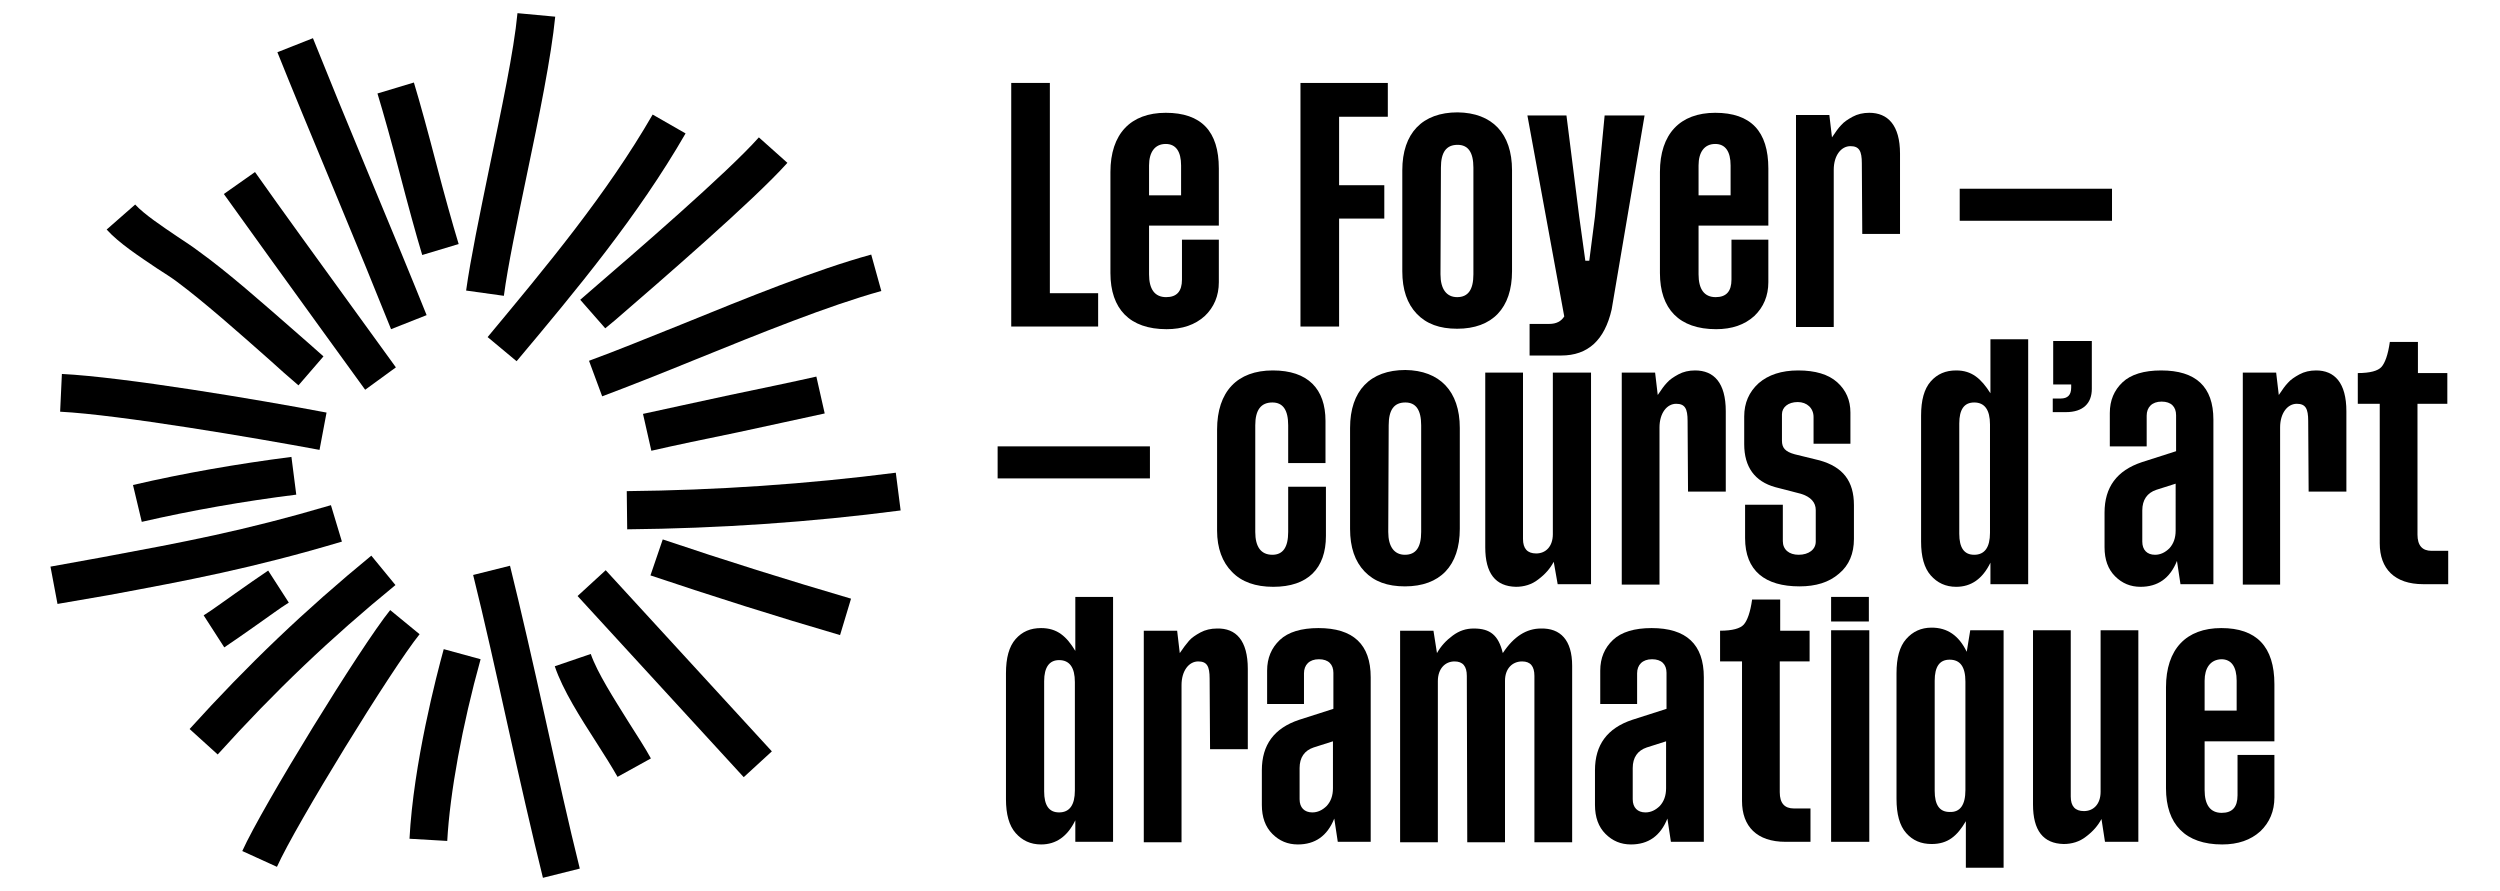<?xml version="1.0" encoding="utf-8"?>
<!-- Generator: Adobe Illustrator 27.1.1, SVG Export Plug-In . SVG Version: 6.00 Build 0)  -->
<svg version="1.1" id="Calque_1" xmlns="http://www.w3.org/2000/svg" xmlns:xlink="http://www.w3.org/1999/xlink" x="0px" y="0px"
	 viewBox="0 0 569.6 203.1" style="enable-background:new 0 0 569.6 203.1;" xml:space="preserve">
<g>
	<g>
		<path d="M239.2,66.8h11v7.6h-19.8V18.9h8.8V66.8z"/>
		<path d="M277.7,38.4v13h-15.9v11.1c0,3.4,1.3,5.2,3.9,5.2c2.4,0,3.6-1.3,3.6-4v-9.1h8.4v9.7c0,3.1-1.1,5.7-3.2,7.7
			c-2.2,2-5.1,3-8.7,3c-8.4,0-12.8-4.6-12.8-12.8v-23c0-8.7,4.6-13.5,12.6-13.5C273.7,25.7,277.7,29.9,277.7,38.4z M261.8,37.7v6.8
			h7.3v-6.8c0-3.2-1.2-4.9-3.5-4.9C263.1,32.8,261.8,34.7,261.8,37.7z"/>
		<path d="M316.2,26.6h-11.1v15.6h10.3v7.6h-10.3v24.6h-8.8V18.9h19.9V26.6z"/>
		<path d="M344.5,38.8v23c0,8.4-4.5,13.1-12.5,13.1c-4,0-7-1.1-9.2-3.4c-2.2-2.3-3.3-5.5-3.3-9.7v-23c0-8.5,4.6-13.2,12.6-13.2
			C340,25.7,344.5,30.4,344.5,38.8z M335.7,38.2c0-3.5-1.2-5.2-3.6-5.2c-2.6,0-3.8,1.7-3.8,5.2l-0.1,24.3c0,3.4,1.4,5.2,3.8,5.2
			c2.5,0,3.7-1.7,3.7-5.2V38.2z"/>
		<path d="M362.1,59.4l1.3-10.1l2.2-23h9.1l-7.5,44.2c-1.6,7-5.4,10.5-11.5,10.5h-7.2v-7.2h4.5c1.6,0,2.7-0.6,3.4-1.7l-8.4-45.8h8.9
			l2.9,23l1.4,10.1H362.1z"/>
		<path d="M402.9,38.4v13H387v11.1c0,3.4,1.3,5.2,3.9,5.2c2.4,0,3.6-1.3,3.6-4v-9.1h8.4v9.7c0,3.1-1.1,5.7-3.2,7.7
			c-2.2,2-5.1,3-8.7,3c-8.4,0-12.8-4.6-12.8-12.8v-23c0-8.7,4.6-13.5,12.6-13.5C398.9,25.7,402.9,29.9,402.9,38.4z M387,37.7v6.8
			h7.3v-6.8c0-3.2-1.2-4.9-3.5-4.9C388.3,32.8,387,34.7,387,37.7z"/>
		<path d="M432.9,35v18.3h-8.6l-0.1-16.1c0-2.8-0.6-3.9-2.6-3.9c-2.1,0-3.8,2.1-3.8,5.4v35.8h-8.6V26.2h7.6l0.6,5.1
			c0.8-1.2,1.5-2.2,2.1-2.8c0.6-0.7,1.5-1.3,2.6-1.9c1.1-0.6,2.4-0.9,3.8-0.9C430.1,25.7,432.9,28.5,432.9,35z"/>
		<path d="M446.5,43h34.7v7.3h-34.7V43z"/>
		<path d="M227.2,101.7H262v7.3h-34.7V101.7z"/>
		<path d="M302.1,110.9v11.2c0,7.4-4.1,11.6-12,11.6c-4,0-7.2-1.1-9.4-3.4c-2.2-2.2-3.4-5.4-3.4-9.4v-23c0-8.7,4.6-13.5,12.7-13.5
			c8,0,12,4.2,12,11.5v9.6h-8.5v-8.6c0-3.5-1.2-5.2-3.6-5.2c-2.6,0-3.9,1.7-3.9,5.2v24.3c0,3.4,1.3,5.2,3.9,5.2
			c2.4,0,3.6-1.7,3.6-5.2v-10.3H302.1z"/>
		<path d="M332.6,97.5v23c0,8.4-4.5,13.1-12.5,13.1c-4,0-7-1.1-9.2-3.4c-2.2-2.3-3.3-5.5-3.3-9.7v-23c0-8.5,4.6-13.2,12.6-13.2
			C328,84.4,332.6,89.1,332.6,97.5z M323.8,96.9c0-3.5-1.2-5.2-3.6-5.2c-2.6,0-3.8,1.7-3.8,5.2l-0.1,24.3c0,3.4,1.4,5.2,3.8,5.2
			c2.5,0,3.7-1.7,3.7-5.2V96.9z"/>
		<path d="M353.9,84.9h8.6v48.2h-7.6L354,128c-0.8,1.5-1.9,2.8-3.5,4c-1.5,1.2-3.3,1.7-5.1,1.7c-4.7-0.1-7-3.1-7-9V84.9h8.6v37.9
			c0,2.2,1,3.3,3,3.3c2.2,0,3.8-1.6,3.8-4.4V84.9z"/>
		<path d="M393.2,93.7v18.3h-8.6l-0.1-16.1c0-2.8-0.6-3.9-2.6-3.9c-2.1,0-3.8,2.1-3.8,5.4v35.8h-8.6V84.9h7.6l0.6,5.1
			c0.8-1.2,1.5-2.2,2.1-2.8c0.6-0.7,1.5-1.3,2.6-1.9c1.1-0.6,2.4-0.9,3.8-0.9C390.5,84.4,393.2,87.2,393.2,93.7z"/>
		<path d="M414.6,104.9c5.3,1.5,7.8,4.7,7.8,10.2v7.7c0,3.3-1.1,6-3.4,7.9c-2.3,2-5.3,2.9-9,2.9c-7.8,0-12.4-3.5-12.4-11V115h8.6
			v8.3c0,1.9,1.4,3.1,3.6,3.1c2.3,0,3.9-1.2,3.9-3v-7.2c0-1.7-1.1-3-3.4-3.7l-5.8-1.5c-4.7-1.3-7.1-4.6-7.1-9.8v-6.3
			c0-3.1,1.1-5.6,3.3-7.6c2.2-1.9,5.2-2.9,9-2.9c3.9,0,6.9,0.9,8.9,2.7c2,1.8,3,4.1,3,6.9v7.1h-8.4v-6.1c0-2-1.5-3.4-3.6-3.4
			c-2.2,0-3.6,1.2-3.6,2.8v6c0,1.6,0.7,2.5,2.9,3.1L414.6,104.9z"/>
		<path d="M453.5,89.6V77.3h8.6v55.8h-8.6v-4.9c-1.8,3.7-4.4,5.5-7.8,5.5c-2.4,0-4.3-0.9-5.8-2.6c-1.5-1.7-2.2-4.3-2.2-7.7V94.7
			c0-3.5,0.7-6.1,2.2-7.8c1.5-1.7,3.4-2.5,5.8-2.5C449.3,84.4,451.4,86.3,453.5,89.6z M446.4,96.5v25.1c0,3.2,1.1,4.8,3.4,4.8
			c2.4,0,3.6-1.7,3.6-5V96.7c0-3.3-1.2-5-3.6-5C447.5,91.7,446.4,93.3,446.4,96.5z"/>
		<path d="M467.8,77.7h8.8v10.9c0,3.3-2,5.3-5.9,5.3h-3v-3.1h1.8c1.6,0,2.4-0.8,2.4-2.5v-0.7h-4.1V77.7z"/>
		<path d="M496.8,133.1l-0.8-5.3c-1.6,4-4.4,5.9-8.3,5.9c-2.3,0-4.2-0.8-5.8-2.4c-1.6-1.6-2.4-3.8-2.4-6.6v-7.9
			c0-5.8,2.8-9.6,8.5-11.5l7.8-2.5v-8.2c0-1.9-1.1-3.1-3.3-3.1c-2.2,0-3.4,1.3-3.4,3.2v7h-8.4v-7.6c0-2.9,1-5.2,2.9-7
			c1.9-1.8,4.9-2.7,8.8-2.7c7.9,0,11.9,3.7,11.9,11.2v37.5H496.8z M495.7,110.2l-4.4,1.4c-2.1,0.7-3.2,2.3-3.2,4.7v7.1
			c0,1.9,1.1,3,2.9,3c1.2,0,2.3-0.5,3.3-1.5c0.9-1,1.4-2.3,1.4-4V110.2z"/>
		<path d="M534.6,93.7v18.3H526l-0.1-16.1c0-2.8-0.6-3.9-2.6-3.9c-2.1,0-3.8,2.1-3.8,5.4v35.8H511V84.9h7.6l0.6,5.1
			c0.8-1.2,1.5-2.2,2.1-2.8c0.6-0.7,1.5-1.3,2.6-1.9c1.1-0.6,2.4-0.9,3.8-0.9C531.9,84.4,534.6,87.2,534.6,93.7z"/>
		<path d="M557.7,92h-6.9v29.8c0,2.5,1.1,3.7,3.2,3.7h3.8v7.6h-5.7c-6.5,0-9.9-3.5-9.9-9.3V92h-5v-7c2.8,0,4.6-0.5,5.4-1.4
			c0.8-0.9,1.5-2.8,1.9-5.7h6.4v7.1h6.7V92z"/>
		<path d="M245,148.3V136h8.6v55.8H245v-4.9c-1.8,3.7-4.4,5.5-7.8,5.5c-2.4,0-4.3-0.9-5.8-2.6c-1.5-1.7-2.2-4.3-2.2-7.7v-28.7
			c0-3.5,0.7-6.1,2.2-7.8c1.5-1.7,3.4-2.5,5.8-2.5C240.9,143.1,243,145,245,148.3z M237.9,155.2v25.1c0,3.2,1.1,4.8,3.4,4.8
			c2.4,0,3.6-1.7,3.6-5v-24.7c0-3.3-1.2-5-3.6-5C239.1,150.4,237.9,152,237.9,155.2z"/>
		<path d="M284.3,152.4v18.3h-8.6l-0.1-16.1c0-2.8-0.6-3.9-2.6-3.9c-2.1,0-3.8,2.1-3.8,5.4v35.8h-8.6v-48.2h7.6l0.6,5.1
			c0.8-1.2,1.5-2.1,2.1-2.8c0.6-0.7,1.5-1.3,2.6-1.9c1.1-0.6,2.4-0.9,3.8-0.9C281.6,143.1,284.3,145.9,284.3,152.4z"/>
		<path d="M304.8,191.8l-0.8-5.3c-1.6,4-4.4,5.9-8.3,5.9c-2.3,0-4.2-0.8-5.8-2.4c-1.6-1.6-2.4-3.8-2.4-6.6v-7.9
			c0-5.8,2.8-9.6,8.5-11.5l7.8-2.5v-8.2c0-1.9-1.1-3.1-3.3-3.1c-2.2,0-3.4,1.3-3.4,3.2v7h-8.4v-7.6c0-2.9,1-5.2,2.9-7
			c1.9-1.8,4.9-2.7,8.8-2.7c7.9,0,11.9,3.7,11.9,11.2v37.5H304.8z M303.7,168.9l-4.4,1.4c-2.1,0.7-3.2,2.3-3.2,4.7v7.1
			c0,1.9,1.1,3,2.9,3c1.2,0,2.3-0.5,3.3-1.5c0.9-1,1.4-2.3,1.4-4V168.9z"/>
		<path d="M358.2,151.7v40.2h-8.6V154c0-2.2-0.9-3.3-2.8-3.3c-2.2,0-3.9,1.6-3.9,4.4v36.8h-8.6l-0.1-37.9c0-2.2-0.9-3.3-2.8-3.3
			c-2.1,0-3.8,1.6-3.8,4.5v36.7H319v-48.2h7.6l0.8,5.1c0.9-1.6,2.1-2.9,3.6-4c1.5-1.1,3-1.6,4.8-1.6c3.7,0,5.6,1.5,6.6,5.6
			c2.5-3.8,5.4-5.6,8.7-5.6C355.5,143.1,358.2,145.8,358.2,151.7z"/>
		<path d="M380.7,191.8l-0.8-5.3c-1.6,4-4.4,5.9-8.3,5.9c-2.3,0-4.2-0.8-5.8-2.4c-1.6-1.6-2.4-3.8-2.4-6.6v-7.9
			c0-5.8,2.8-9.6,8.5-11.5l7.8-2.5v-8.2c0-1.9-1.1-3.1-3.3-3.1s-3.4,1.3-3.4,3.2v7h-8.4v-7.6c0-2.9,1-5.2,2.9-7
			c1.9-1.8,4.9-2.7,8.8-2.7c7.9,0,11.9,3.7,11.9,11.2v37.5H380.7z M379.6,168.9l-4.4,1.4c-2.1,0.7-3.2,2.3-3.2,4.7v7.1
			c0,1.9,1.1,3,2.9,3c1.2,0,2.3-0.5,3.3-1.5c0.9-1,1.4-2.3,1.4-4V168.9z"/>
		<path d="M412.4,150.7h-6.9v29.8c0,2.5,1.1,3.7,3.2,3.7h3.8v7.6h-5.7c-6.5,0-9.9-3.5-9.9-9.3v-31.8h-5v-7c2.8,0,4.6-0.5,5.4-1.4
			c0.8-0.9,1.5-2.8,1.9-5.7h6.4v7.1h6.7V150.7z"/>
		<path d="M417.2,143.6h8.7v48.2h-8.7V143.6z M417.2,136h8.6v5.6h-8.6V136z"/>
		<path d="M434.3,189.8c-1.5-1.7-2.2-4.3-2.2-7.8v-28.6c0-3.5,0.7-6.1,2.2-7.8c1.5-1.7,3.4-2.6,5.8-2.6c3.6,0,6.2,1.8,8,5.5l0.8-4.9
			h7.6v54.1h-8.6v-10.6c-2,3.4-4.1,5.2-7.8,5.2C437.7,192.3,435.8,191.5,434.3,189.8z M447.8,180v-24.7c0-3.4-1.2-5-3.6-5
			c-2.3,0-3.4,1.6-3.4,4.8v25.1c0,3.2,1.1,4.8,3.4,4.8C446.6,185.1,447.8,183.4,447.8,180z"/>
		<path d="M478.6,143.6h8.6v48.2h-7.6l-0.8-5.2c-0.8,1.5-1.9,2.8-3.5,4c-1.5,1.2-3.3,1.7-5.1,1.7c-4.7-0.1-7-3.1-7-9v-39.7h8.6v37.9
			c0,2.2,1,3.3,3,3.3c2.2,0,3.8-1.6,3.8-4.4V143.6z"/>
		<path d="M518.2,155.9v13h-15.9v11.1c0,3.4,1.3,5.2,3.9,5.2c2.4,0,3.6-1.3,3.6-4V172h8.4v9.7c0,3.1-1.1,5.7-3.2,7.7
			c-2.2,2-5.1,3-8.7,3c-8.4,0-12.8-4.6-12.8-12.8v-23c0-8.7,4.6-13.5,12.6-13.5C514.1,143.1,518.2,147.3,518.2,155.9z M502.3,155.1
			v6.8h7.3v-6.8c0-3.2-1.2-4.9-3.5-4.9C503.6,150.3,502.3,152.2,502.3,155.1z"/>
	</g>
</g>
<g>
	<g>
		<path d="M191.4,144.7c-14.4-4.2-28.9-8.8-43.2-13.6l2.8-8.2c14.2,4.8,28.6,9.3,42.9,13.5L191.4,144.7z"/>
		<path d="M140.7,177c-1.3-2.3-3-5-4.8-7.8c-3.6-5.6-7.7-12-9.5-17.4l8.2-2.8c1.5,4.3,5.3,10.2,8.6,15.5c1.9,3,3.8,5.9,5.1,8.3
			L140.7,177z"/>
		<path d="M101.9,191.6l-8.6-0.5c0.9-17.1,6.2-37.4,7.8-43.2l8.4,2.3C105.3,165.3,102.5,180.7,101.9,191.6z"/>
		<path d="M49.6,171.9l-6.4-5.8c13.3-14.7,26.4-27.2,41.4-39.5l5.5,6.7C75.4,145.3,62.6,157.5,49.6,171.9z"/>
		<path d="M51.1,147.5l-4.7-7.3c2.1-1.3,4.6-3.2,7.2-5c2.7-1.9,5.4-3.8,7.5-5.2l4.7,7.3c-2.1,1.3-4.6,3.2-7.2,5
			C55.9,144.2,53.2,146.1,51.1,147.5z"/>
		<path d="M32.3,118.9l-2-8.4c11.6-2.7,23.7-4.8,36.1-6.4l1.1,8.6C55.5,114.2,43.6,116.3,32.3,118.9z"/>
		<path d="M83.2,88.8L73.2,75c-7.6-10.5-15.9-22-22.2-30.8l7.1-5c6.2,8.8,14.5,20.2,22.1,30.7l10,13.8L83.2,88.8z"/>
		<path d="M96.2,58.1c-1.4-4.6-3.3-11.6-5.1-18.5c-1.8-6.9-3.7-13.7-5.1-18.3l8.3-2.5c1.4,4.6,3.3,11.6,5.1,18.5
			c1.8,6.9,3.7,13.7,5.1,18.3L96.2,58.1z"/>
		<path d="M117.7,82.3l-6.6-5.5c13.3-16,27.1-32.5,37.6-50.7l7.5,4.3C145.3,49.3,131.3,66.1,117.7,82.3z"/>
		<path d="M137.2,90.3l-3-8.1c6.3-2.3,13.6-5.3,21.1-8.3c15-6.1,30.5-12.4,43.2-15.9l2.3,8.3c-12.2,3.4-27.5,9.6-42.3,15.6
			C150.9,85,143.6,87.9,137.2,90.3z"/>
		<path d="M148.4,102.7l-1.9-8.4c5.3-1.2,12.6-2.7,19.8-4.3c7.2-1.5,14.4-3,19.7-4.2l1.9,8.4c-5.3,1.2-12.6,2.7-19.8,4.3
			C160.8,100,153.6,101.5,148.4,102.7z"/>
		<path d="M142.9,120.6l-0.1-8.7c20.4-0.2,41.1-1.6,61.3-4.2l1.1,8.6C184.6,119,163.6,120.4,142.9,120.6z"/>
		<rect x="149.4" y="125.5" transform="matrix(0.737 -0.676 0.676 0.737 -63.354 144.299)" width="8.7" height="56"/>
		<path d="M123.7,200c-2.5-10.1-5.3-22.4-8-34.6c-2.7-12.2-5.4-24.4-7.9-34.4l8.4-2.1c2.5,10.1,5.3,22.4,8,34.6
			c2.7,12.2,5.4,24.4,7.9,34.4L123.7,200z"/>
		<path d="M63.1,197.5l-7.9-3.6c4.6-10.2,27-46.6,33.7-54.9l6.7,5.5C89.3,152.3,67.4,187.9,63.1,197.5z"/>
		<path d="M13.1,137.6l-1.6-8.5l11.6-2.1c18.8-3.5,32.3-6,52.3-11.9l2.5,8.3c-20.5,6.1-34.9,8.8-53.2,12.2L13.1,137.6z"/>
		<path d="M89.1,75c-3-7.5-7.9-19.5-12.9-31.5c-5-12-10-24.1-13-31.6l8.1-3.2c3,7.5,7.9,19.5,12.9,31.5c5,12,10,24.1,13,31.6
			L89.1,75z"/>
		<path d="M68,87.8c-2.1-1.8-4.4-3.8-6.8-6c-6.9-6.1-14.8-13.1-21-17.7c-1.2-0.9-2.8-1.9-4.5-3c-4-2.7-8.6-5.7-11.4-8.8l6.5-5.7
			c2,2.2,6.2,5,9.6,7.3c1.8,1.2,3.5,2.3,4.8,3.3C51.9,62,59.9,69.1,67,75.3c2.4,2.1,4.7,4.1,6.7,5.9L68,87.8z"/>
		<path d="M137.9,74.8l-5.7-6.5l2.3-2c10.1-8.7,31.2-26.9,38.4-35l6.5,5.8c-7.6,8.5-28.9,26.9-39.2,35.8L137.9,74.8z"/>
		<path d="M114.8,67.4l-8.6-1.2c1-7.2,3.1-17.3,5.3-28c2.7-13.1,5.6-26.6,6.4-35.2l8.6,0.8c-0.9,9.1-3.7,22.9-6.5,36.2
			C117.8,50.6,115.7,60.6,114.8,67.4z"/>
		<path d="M72.8,102.5c-14.5-2.7-45.6-8-59.1-8.7l0.4-8.6c14,0.7,44.5,5.8,60.3,8.8L72.8,102.5z"/>
	</g>
</g>
</svg>
